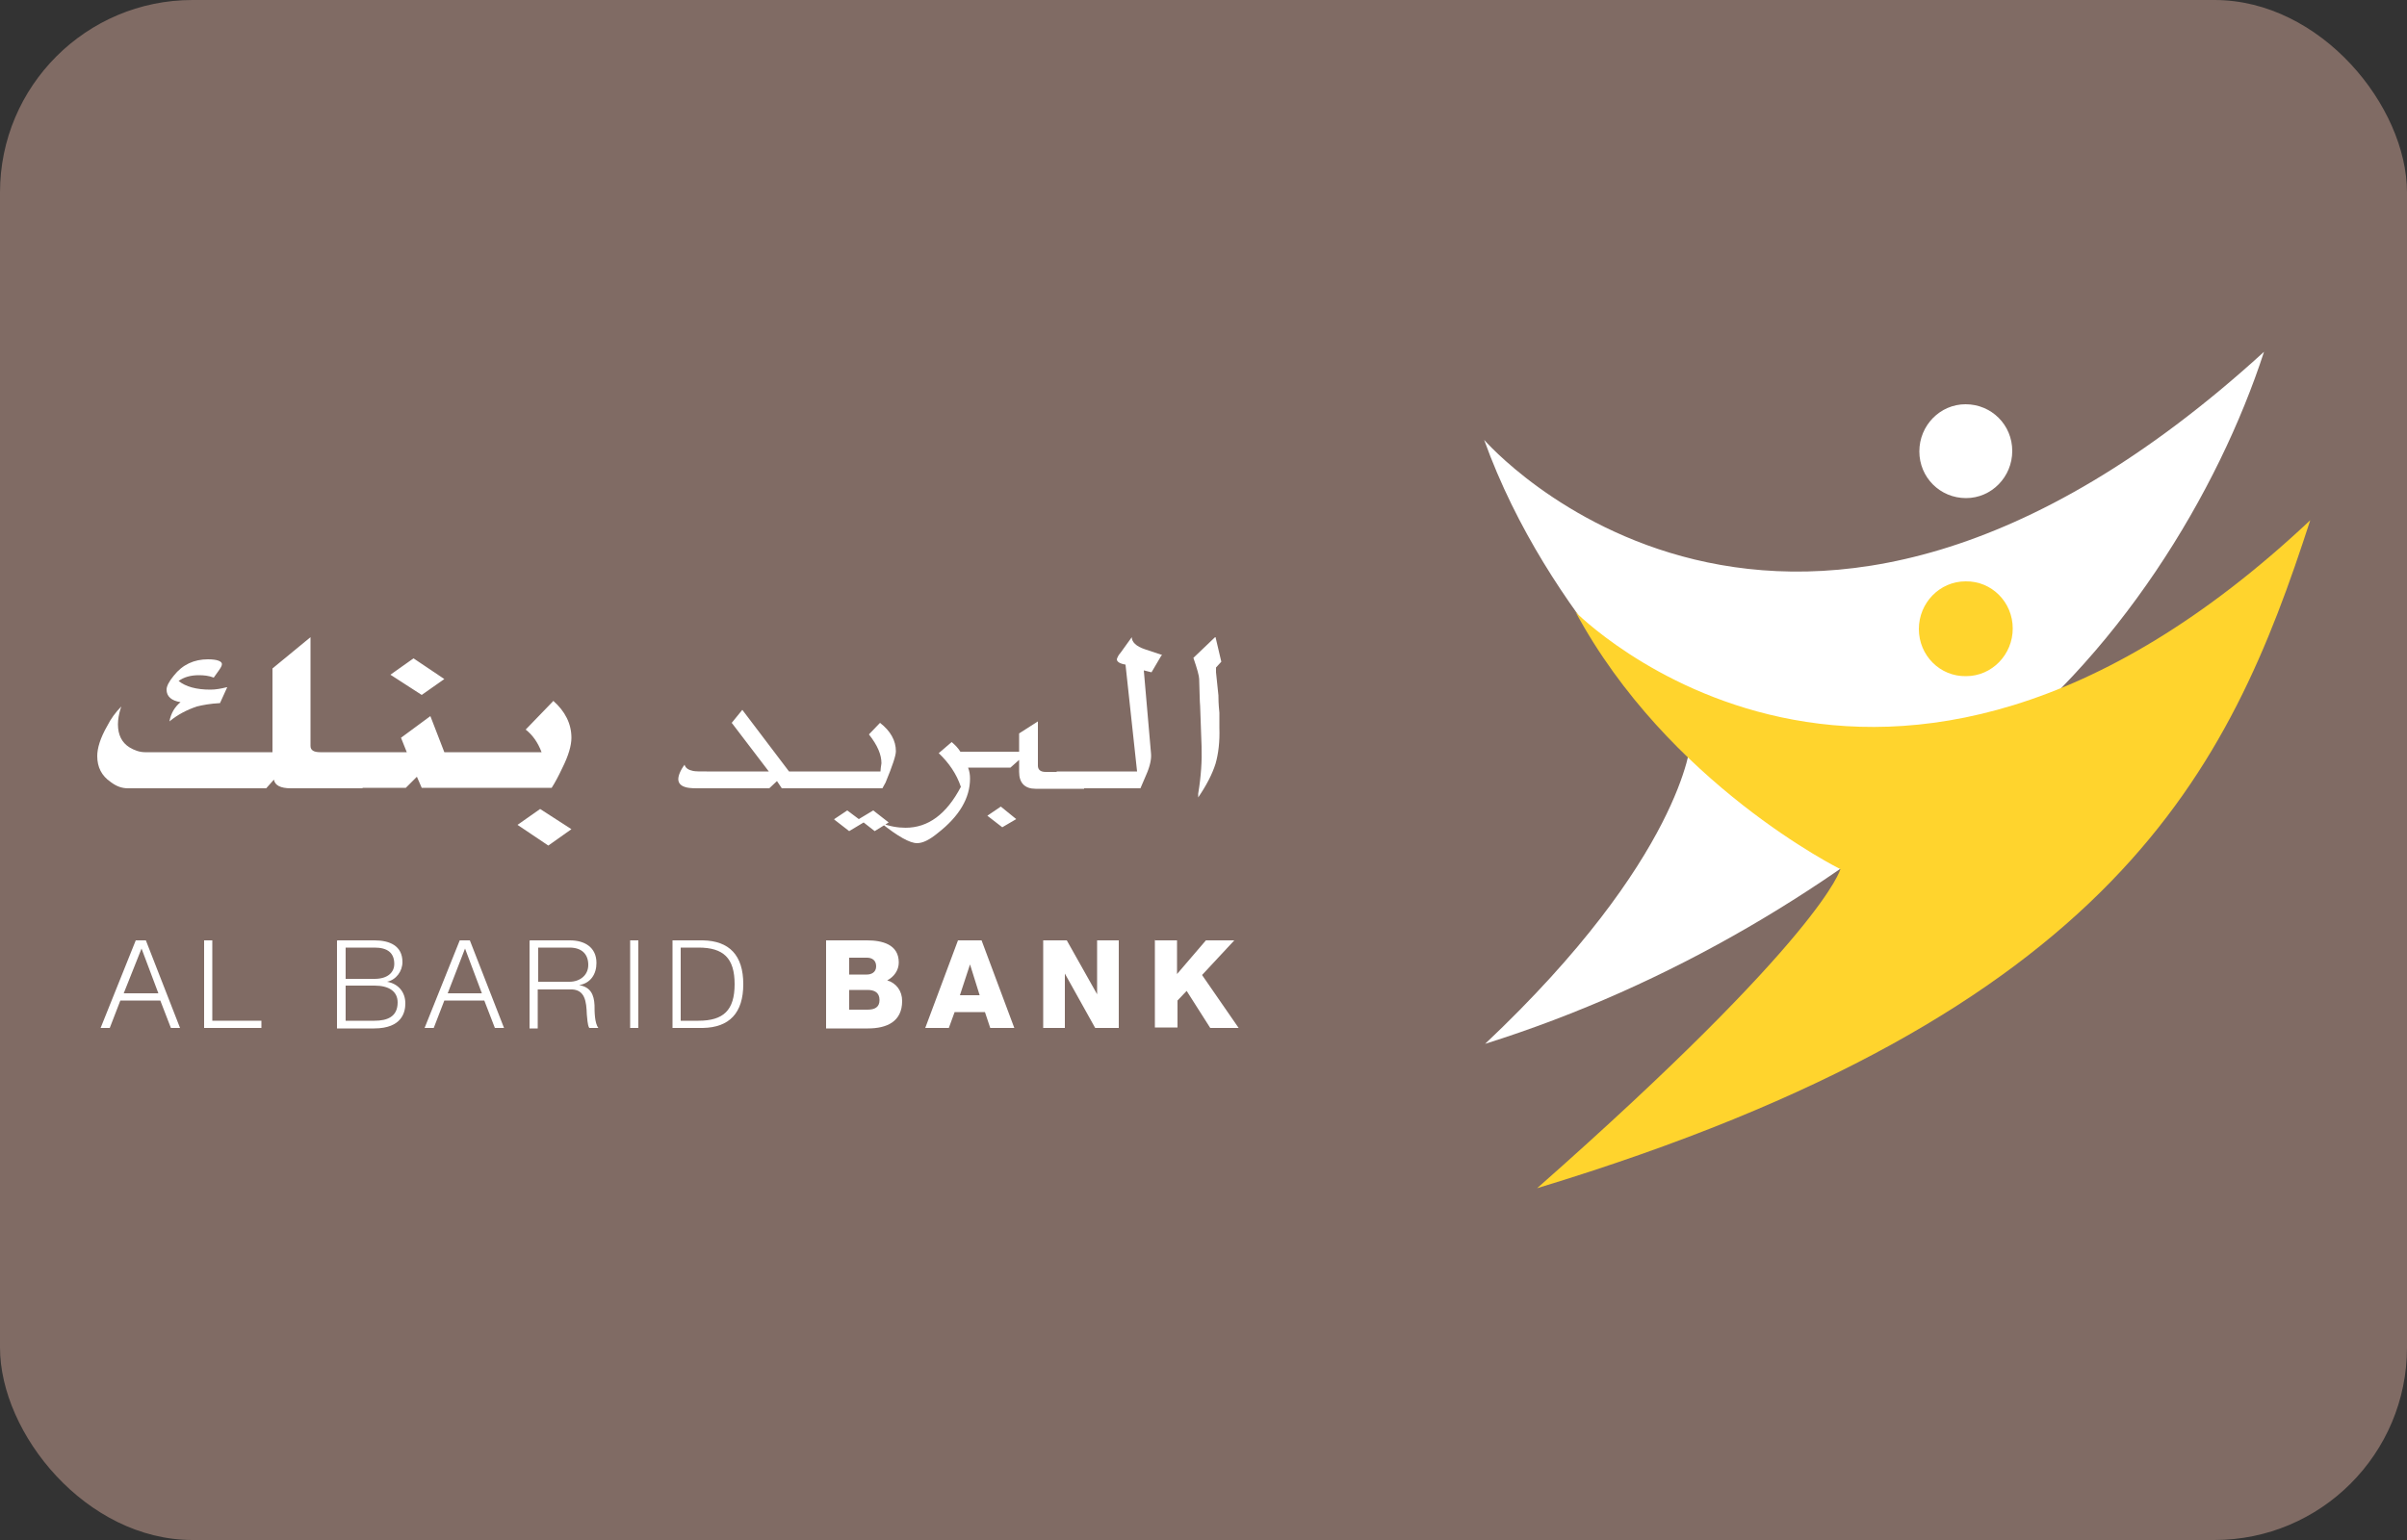 <?xml version="1.0" encoding="UTF-8"?>
<svg xmlns="http://www.w3.org/2000/svg" viewBox="0 0 50 32">
  <rect x="0" y="0" width="50" height="32" fill="#333333" stroke="none"/>
  <defs>
    <style>
      .cls-1 {
        fill: #806b64;
      }

      .cls-1, .cls-2, .cls-3 {
        stroke-width: 0px;
      }

      .cls-2 {
        fill: #fff;
      }

      .cls-3 {
        fill: #ffd42d;
      }
    </style>
  </defs>
  <g id="BG">
    <rect class="cls-1" y="0" width="50" height="32" rx="4" ry="4"/>
  </g>
  <g id="LOGOS">
    <g id="g500">
      <g id="g580">
        <path id="path582" class="cls-2" d="M2.57,20.64h.72l-.35-.93-.37.93ZM2.84,19.54h.19l.71,1.82h-.19l-.22-.57h-.83l-.22.57h-.19l.73-1.82Z"/>
      </g>
      <g id="g584">
        <path id="path586" class="cls-2" d="M4.24,19.54h.17v1.67h1.02v.15h-1.19v-1.82Z"/>
      </g>
      <g id="g588">
        <path id="path590" class="cls-2" d="M7.18,21.21h.6c.26,0,.48-.08.48-.38,0-.23-.18-.35-.48-.35h-.6v.73ZM7.18,20.34h.6c.28,0,.41-.14.41-.31,0-.23-.14-.34-.41-.34h-.6v.65ZM7.01,19.54h.77c.31,0,.58.11.58.45,0,.19-.13.37-.32.41h0c.23.04.38.21.38.45,0,.17-.06.52-.65.52h-.77v-1.82Z"/>
      </g>
      <g id="g592">
        <path id="path594" class="cls-2" d="M9.29,20.64h.72l-.35-.93-.36.93ZM9.57,19.54h.19l.71,1.82h-.19l-.22-.57h-.83l-.22.57h-.19s.73-1.82.73-1.82Z"/>
      </g>
      <g id="g596">
        <path id="path598" class="cls-2" d="M11.18,20.4h.65c.21,0,.39-.13.39-.35s-.13-.36-.39-.36h-.65v.72ZM11.01,19.54h.83c.3,0,.55.14.55.47,0,.23-.12.42-.36.46h0c.24.04.31.2.32.42,0,.12,0,.37.08.47h-.19c-.04-.07-.04-.21-.05-.28-.01-.26-.03-.54-.36-.52h-.66v.81h-.17s0-1.82,0-1.82Z"/>
      </g>
      <path id="path600" class="cls-2" d="M13.09,19.54h.17v1.82h-.17v-1.82Z"/>
      <g id="g602">
        <path id="path604" class="cls-2" d="M14.14,21.21h.37c.52,0,.75-.22.75-.76s-.23-.76-.75-.76h-.37v1.52ZM13.97,19.54h.63c.55.01.84.31.84.91s-.29.9-.84.91h-.63s0-1.82,0-1.82Z"/>
      </g>
      <g id="g606">
        <path id="path608" class="cls-2" d="M17.64,20.98h.38c.15,0,.25-.05.25-.2,0-.16-.11-.21-.25-.21h-.38v.42ZM17.64,20.25h.37c.08,0,.19-.04.19-.17s-.09-.18-.19-.18h-.37v.35ZM17.16,19.54h.85c.31,0,.66.08.66.46,0,.16-.1.3-.24.37.19.06.31.22.31.43,0,.43-.32.57-.71.57h-.87s0-1.82,0-1.82Z"/>
      </g>
      <g id="g610">
        <path id="path612" class="cls-2" d="M19.94,20.68h.41l-.2-.64h0l-.21.64ZM19.91,19.54h.48l.68,1.82h-.5l-.11-.33h-.63l-.12.33h-.49s.68-1.82.68-1.82Z"/>
      </g>
      <g id="g614">
        <path id="path616" class="cls-2" d="M21.67,19.54h.49l.63,1.12h0v-1.12h.45v1.82h-.49l-.63-1.13h0v1.13h-.45v-1.82Z"/>
      </g>
      <g id="g618">
        <path id="path620" class="cls-2" d="M23.98,19.54h.47v.7l.6-.7h.59l-.67.72.76,1.1h-.59l-.49-.77-.19.2v.56h-.47v-1.82Z"/>
      </g>
      <g id="g622">
        <path id="path624" class="cls-2" d="M7.49,15.63h-.84c-.13,0-.2-.04-.2-.13v-2.26l-.79.65v1.74h-2.65c-.11,0-.22-.04-.32-.1-.16-.1-.24-.26-.24-.48,0-.1.02-.21.05-.31l.02-.06c-.12.12-.22.26-.29.4-.15.26-.21.47-.21.63,0,.23.09.41.28.54.12.09.23.13.36.13h2.87s.16-.18.16-.18c.02.12.14.18.35.18h1.49v-.74ZM4.71,14.28c-.12.03-.23.05-.34.05-.29,0-.51-.06-.66-.18.11-.08.25-.12.42-.12.1,0,.21.01.31.05l.1-.14c.05-.07.07-.11.07-.14,0-.06-.1-.1-.29-.1-.29,0-.53.11-.71.34-.1.12-.15.22-.15.29,0,.14.1.23.29.26-.12.1-.2.23-.23.4.17-.14.36-.24.57-.31.12-.03.28-.06.48-.07,0,0,.15-.33.15-.33ZM8.43,16.37l.23-.23.1.23h1.41v-.74s-.94,0-.94,0l-.29-.75-.61.45.12.3h-1.25v.74s1.22,0,1.22,0ZM9.23,14.11l-.64-.43-.48.34.65.42.47-.33ZM11.49,14.57l-.57.59c.14.11.25.26.33.47h-1.36v.74h1.57c.07-.11.14-.24.22-.41.13-.26.19-.47.19-.63,0-.29-.13-.55-.38-.77M10.75,17.14l.64.43.48-.34-.65-.42-.47.33Z"/>
      </g>
      <g id="g626">
        <path id="path628" class="cls-2" d="M17.36,16.03h-.97l-.97-1.28-.22.27.77,1.01h-1.29c-.14,0-.23,0-.28-.01-.1-.02-.16-.06-.18-.13-.09.12-.13.23-.13.3s.04.13.13.16c.05.02.13.03.26.03h1.5l.16-.15.1.15h1.14v-.35ZM18.29,15.01l-.24.25c.18.23.26.42.26.6-.01.07-.02.13-.02.17h-1.5v.35h1.54c.04-.08.07-.12.07-.13.14-.34.21-.55.21-.64,0-.22-.11-.42-.33-.59M17.33,17.03l.31.24.3-.18.23.18.29-.18-.32-.25-.3.18-.24-.18s-.27.18-.27.18ZM21.11,17.02l-.32-.26-.28.19.31.24s.29-.17.29-.17ZM19.78,15.41l-.28.24c.21.2.37.43.46.7-.3.57-.68.85-1.15.85-.16,0-.34-.03-.51-.1.35.28.6.42.75.42.12,0,.26-.07.43-.21.45-.35.67-.73.67-1.13,0-.08-.01-.15-.04-.23h0s0,0,0,0h.88l.18-.16v.25c0,.23.12.35.34.35h1.01v-.35h-.8c-.11,0-.16-.05-.16-.13v-.92l-.39.25v.38h-1.22c-.05-.08-.11-.14-.18-.2M24.14,13.61l-.36-.12c-.18-.06-.27-.15-.27-.25l-.23.32-.04.05s-.04.07-.04.09c0,.05.06.09.18.11l.24,2.22h-1.67v.35h1.74l.12-.28c.08-.18.11-.33.1-.44l-.15-1.73.16.04s.2-.34.2-.34ZM25.24,13.24l-.45.43c.08.23.12.38.12.44.01.27.01.46.02.56l.03.84c.01.29-.01.62-.07.98v.08c.17-.25.29-.48.36-.7.06-.21.09-.46.08-.75v-.31c-.02-.19-.02-.31-.02-.36l-.05-.48v-.1s.11-.12.11-.12l-.12-.51Z"/>
      </g>
      <g id="g630">
        <path id="path632" class="cls-2" d="M40.84,10.35c.53,0,.96-.44.96-.98,0-.54-.43-.97-.97-.97-.53,0-.96.44-.96.98,0,.54.43.97.97.97M30.83,9.14c1.33,3.71,4.29,6.29,4.29,6.29,0,0-.17,2.39-4.27,6.26,3.85-1.21,7.33-3.31,10.11-5.78,3.04-2.2,5.13-5.71,6.07-8.6-9.94,9.07-16.2,1.83-16.2,1.83"/>
      </g>
      <g id="g634">
        <path id="path636" class="cls-3" d="M40.84,14.05c.54,0,.97-.45.97-.99,0-.55-.44-.99-.98-.98-.54,0-.97.45-.97.99,0,.55.44.99.98.98M32.72,12.7c1.93,3.59,5.51,5.36,5.51,5.36,0,0-.35,1.38-6.3,6.63,12.03-3.65,14.38-8.69,16.06-13.88-8.93,8.4-15.28,1.89-15.28,1.89"/>
      </g>
    </g>
  </g>
</svg>